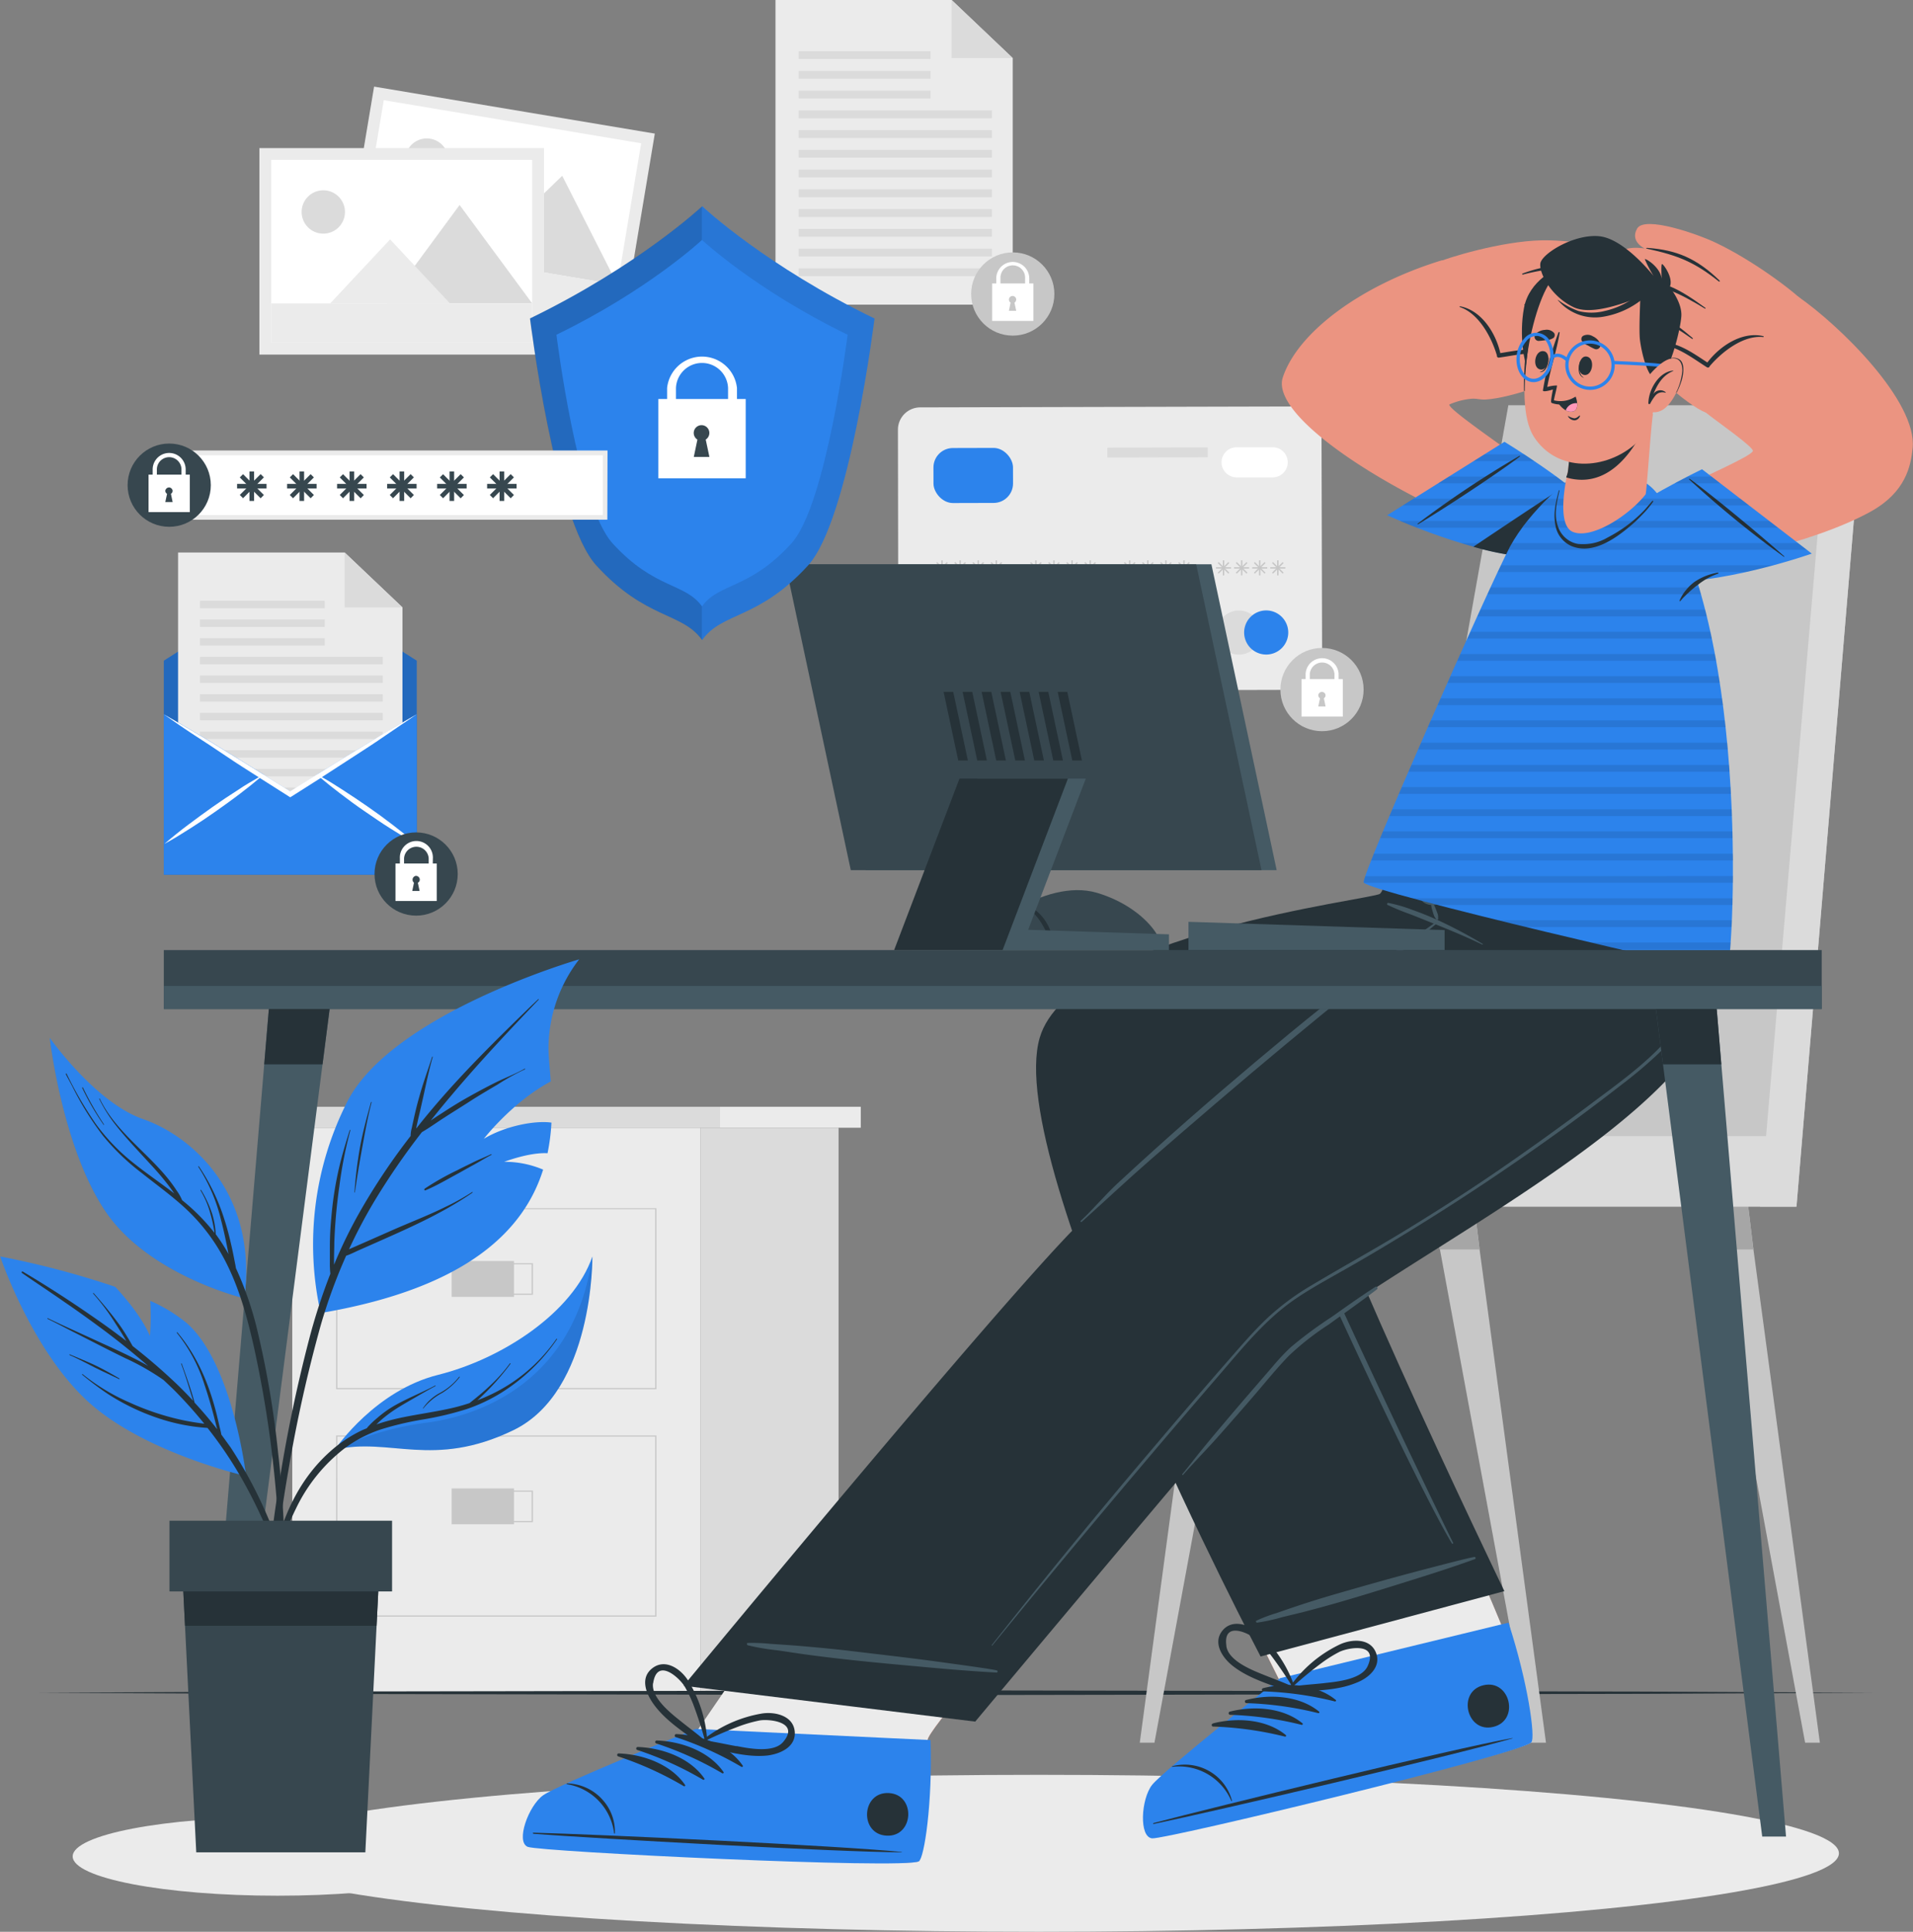<svg id="Layer_1" data-name="Layer 1" xmlns="http://www.w3.org/2000/svg" viewBox="0 0 490.11 494.76"><rect x="0" y="0" width="490.11" height="494.76" fill="#808080" stroke="none"/><defs><style>.cls-1{fill:#ebebeb;}.cls-2{fill:#dbdbdb;}.cls-3{fill:#c7c7c7;}.cls-4{fill:#fff;}.cls-5{fill:#2c83ec;}.cls-16,.cls-6{fill:#263238;}.cls-7{fill:#a6a6a6;}.cls-8{fill:#eb9481;}.cls-15,.cls-16,.cls-9{opacity:0.1;}.cls-10{fill:#455a64;}.cls-11{fill:none;}.cls-12{fill:#ff98b9;}.cls-13{fill:#37474f;}.cls-14{opacity:0.2;}.cls-14,.cls-15,.cls-16{isolation:isolate;}</style></defs><g id="freepik--background-complete--inject-20"><polygon class="cls-1" points="259.46 78.03 198.68 78.03 198.68 0 243.81 0 259.46 14.87 259.46 78.03"/><polygon class="cls-2" points="243.81 0 259.46 14.87 243.81 14.87 243.81 0"/><rect class="cls-2" x="204.61" y="13.1" width="33.8" height="2"/><rect class="cls-2" x="204.61" y="18.16" width="33.8" height="2"/><rect class="cls-2" x="204.61" y="23.22" width="33.8" height="2"/><rect class="cls-2" x="204.61" y="28.28" width="49.52" height="2"/><rect class="cls-2" x="204.61" y="33.34" width="49.52" height="2"/><rect class="cls-2" x="204.61" y="38.38" width="49.52" height="2"/><rect class="cls-2" x="204.61" y="43.44" width="49.52" height="2"/><rect class="cls-2" x="204.61" y="48.5" width="49.52" height="2"/><rect class="cls-2" x="204.61" y="53.56" width="49.52" height="2"/><rect class="cls-2" x="204.61" y="58.62" width="49.52" height="2"/><rect class="cls-2" x="204.61" y="63.68" width="49.52" height="2"/><rect class="cls-2" x="204.61" y="68.73" width="49.52" height="2"/><circle class="cls-3" cx="259.47" cy="75.3" r="10.66"/><rect class="cls-4" x="254.18" y="72.6" width="10.57" height="9.6"/><path class="cls-4" d="M268.64,78.18h-1.06V73.94a3.16,3.16,0,1,0-6.31-.39,2.54,2.54,0,0,0,0,.39v4.27h-1.08V73.94a4.23,4.23,0,1,1,8.46,0Z" transform="translate(-4.95 -2.62)"/><path class="cls-3" d="M264.86,80.13l.44,2.1h-1.87l.43-2.1a.93.93,0,1,1,1.44-.79A.94.94,0,0,1,264.86,80.13Z" transform="translate(-4.95 -2.62)"/><path class="cls-1" d="M343.52,112.41l.16,60.72a6.15,6.15,0,0,1-6.13,6.17h0l-96.29.25a6.15,6.15,0,0,1-6.16-6.14h0L235,112.7a5.71,5.71,0,0,1,5.68-5.74h0l97.14-.24a5.7,5.7,0,0,1,5.73,5.68Z" transform="translate(-4.95 -2.62)"/><path class="cls-2" d="M328,164.62a5.65,5.65,0,1,1-5.66-5.64,5.64,5.64,0,0,1,5.66,5.64Z" transform="translate(-4.95 -2.62)"/><path class="cls-5" d="M335,164.6a5.65,5.65,0,1,1-5.68-5.64A5.66,5.66,0,0,1,335,164.6Z" transform="translate(-4.95 -2.62)"/><rect class="cls-5" x="244.1" y="117.35" width="20.38" height="14.09" rx="4.98" transform="translate(-5.27 -1.95) rotate(-0.15)"/><path class="cls-4" d="M331,124.88h-9.22a3.87,3.87,0,0,1-3.87-3.85v0h0a3.85,3.85,0,0,1,3.84-3.86H331a3.85,3.85,0,0,1,3.87,3.83v0h0a3.86,3.86,0,0,1-3.85,3.88Z" transform="translate(-4.95 -2.62)"/><rect class="cls-2" x="244.19" y="159.68" width="51.56" height="2.54" transform="translate(-5.37 -1.91) rotate(-0.15)"/><rect class="cls-2" x="244.22" y="165.34" width="36.5" height="2.54" transform="translate(-5.38 -1.93) rotate(-0.15)"/><rect class="cls-2" x="288.65" y="117.23" width="25.72" height="2.54" transform="translate(-5.26 -1.83) rotate(-0.15)"/><rect class="cls-3" x="241.17" y="143.51" width="0.36" height="3.85"/><rect class="cls-3" x="239.42" y="145.26" width="3.85" height="0.36"/><rect class="cls-3" x="244.36" y="147.88" width="3.86" height="0.36" transform="translate(-37.5 214.9) rotate(-45)"/><rect class="cls-3" x="246.13" y="146.13" width="0.36" height="3.86" transform="translate(-37.5 214.91) rotate(-45)"/><rect class="cls-3" x="245.8" y="143.51" width="0.36" height="3.85"/><rect class="cls-3" x="244.06" y="145.26" width="3.85" height="0.36"/><rect class="cls-3" x="249.01" y="147.88" width="3.85" height="0.36" transform="translate(-36.14 218.18) rotate(-45)"/><rect class="cls-3" x="250.75" y="146.12" width="0.36" height="3.85" transform="translate(-36.15 218.12) rotate(-44.99)"/><rect class="cls-3" x="250.45" y="143.51" width="0.36" height="3.85"/><rect class="cls-3" x="248.69" y="145.26" width="3.85" height="0.36"/><polygon class="cls-3" points="249.38 146.92 249.13 146.67 251.86 143.95 252.12 144.2 249.38 146.92"/><polygon class="cls-3" points="251.86 146.92 249.13 144.2 249.38 143.95 252.12 146.67 251.86 146.92"/><rect class="cls-3" x="255.08" y="143.51" width="0.36" height="3.85"/><rect class="cls-3" x="253.34" y="145.26" width="3.85" height="0.36"/><polygon class="cls-3" points="254.03 146.92 253.78 146.67 256.5 143.95 256.75 144.2 254.03 146.92"/><polygon class="cls-3" points="256.5 146.92 253.78 144.2 254.03 143.95 256.75 146.67 256.5 146.92"/><rect class="cls-3" x="265.21" y="143.51" width="0.36" height="3.85"/><rect class="cls-3" x="263.46" y="145.26" width="3.85" height="0.36"/><polygon class="cls-3" points="264.15 146.92 263.89 146.67 266.62 143.95 266.88 144.2 264.15 146.92"/><polygon class="cls-3" points="266.62 146.92 263.89 144.2 264.15 143.95 266.88 146.67 266.62 146.92"/><rect class="cls-3" x="269.84" y="143.51" width="0.36" height="3.85"/><rect class="cls-3" x="268.1" y="145.26" width="3.85" height="0.36"/><polygon class="cls-3" points="268.79 146.92 268.54 146.67 271.26 143.95 271.51 144.2 268.79 146.92"/><polygon class="cls-3" points="271.26 146.92 268.54 144.2 268.79 143.95 271.51 146.67 271.26 146.92"/><rect class="cls-3" x="274.48" y="143.51" width="0.36" height="3.85"/><rect class="cls-3" x="272.73" y="145.26" width="3.85" height="0.36"/><polygon class="cls-3" points="273.43 146.92 273.17 146.67 275.89 143.95 276.15 144.2 273.43 146.92"/><polygon class="cls-3" points="275.89 146.92 273.17 144.2 273.43 143.95 276.15 146.67 275.89 146.92"/><rect class="cls-3" x="279.13" y="143.51" width="0.36" height="3.85"/><rect class="cls-3" x="277.38" y="145.26" width="3.85" height="0.36"/><polygon class="cls-3" points="278.06 146.92 277.81 146.67 280.54 143.95 280.79 144.2 278.06 146.92"/><polygon class="cls-3" points="280.54 146.92 277.81 144.2 278.06 143.95 280.79 146.67 280.54 146.92"/><rect class="cls-3" x="289.25" y="143.51" width="0.36" height="3.85"/><rect class="cls-3" x="287.5" y="145.26" width="3.85" height="0.36"/><polygon class="cls-3" points="288.19 146.92 287.94 146.67 290.67 143.95 290.92 144.2 288.19 146.92"/><polygon class="cls-3" points="290.67 146.92 287.94 144.2 288.19 143.95 290.92 146.67 290.67 146.92"/><rect class="cls-3" x="293.89" y="143.51" width="0.36" height="3.85"/><rect class="cls-3" x="292.14" y="145.26" width="3.85" height="0.36"/><polygon class="cls-3" points="292.82 146.92 292.57 146.67 295.3 143.95 295.56 144.2 292.82 146.92"/><polygon class="cls-3" points="295.3 146.92 292.57 144.2 292.82 143.95 295.56 146.67 295.3 146.92"/><rect class="cls-3" x="298.52" y="143.51" width="0.36" height="3.85"/><rect class="cls-3" x="296.78" y="145.26" width="3.85" height="0.36"/><polygon class="cls-3" points="297.47 146.92 297.22 146.67 299.94 143.95 300.19 144.2 297.47 146.92"/><polygon class="cls-3" points="299.94 146.92 297.22 144.2 297.47 143.95 300.19 146.67 299.94 146.92"/><rect class="cls-3" x="303.17" y="143.51" width="0.36" height="3.85"/><rect class="cls-3" x="301.41" y="145.26" width="3.85" height="0.36"/><polygon class="cls-3" points="302.1 146.92 301.85 146.67 304.57 143.95 304.84 144.2 302.1 146.92"/><polygon class="cls-3" points="304.57 146.92 301.85 144.2 302.1 143.95 304.84 146.67 304.57 146.92"/><rect class="cls-3" x="313.28" y="143.51" width="0.36" height="3.85"/><rect class="cls-3" x="311.54" y="145.26" width="3.85" height="0.36"/><polygon class="cls-3" points="312.23 146.92 311.98 146.67 314.7 143.95 314.95 144.2 312.23 146.92"/><polygon class="cls-3" points="314.7 146.92 311.98 144.2 312.23 143.95 314.95 146.67 314.7 146.92"/><rect class="cls-3" x="317.93" y="143.51" width="0.36" height="3.85"/><rect class="cls-3" x="316.17" y="145.26" width="3.85" height="0.36"/><polygon class="cls-3" points="316.87 146.92 316.61 146.67 319.35 143.95 319.6 144.2 316.87 146.92"/><polygon class="cls-3" points="319.35 146.92 316.61 144.2 316.87 143.95 319.6 146.67 319.35 146.92"/><rect class="cls-3" x="322.57" y="143.51" width="0.36" height="3.85"/><rect class="cls-3" x="320.82" y="145.26" width="3.85" height="0.36"/><polygon class="cls-3" points="321.5 146.92 321.25 146.67 323.98 143.95 324.23 144.2 321.5 146.92"/><polygon class="cls-3" points="323.98 146.92 321.25 144.2 321.5 143.95 324.23 146.67 323.98 146.92"/><rect class="cls-3" x="327.2" y="143.51" width="0.36" height="3.85"/><rect class="cls-3" x="325.45" y="145.26" width="3.85" height="0.36"/><polygon class="cls-3" points="326.15 146.92 325.89 146.67 328.61 143.95 328.87 144.2 326.15 146.92"/><polygon class="cls-3" points="328.61 146.92 325.89 144.2 326.15 143.95 328.87 146.67 328.61 146.92"/><circle class="cls-3" cx="338.7" cy="176.61" r="10.66"/><rect class="cls-4" x="333.45" y="173.93" width="10.57" height="9.6"/><path class="cls-4" d="M347.9,179.51h-1.06v-4.29a3.17,3.17,0,0,0-6.32,0v4.29h-1.07v-4.29a4.23,4.23,0,0,1,8.45,0Z" transform="translate(-4.95 -2.62)"/><path class="cls-3" d="M344.13,181.47l.43,2.09h-1.87l.44-2.09a1,1,0,0,1-.44-.8.94.94,0,0,1,1.87,0A1,1,0,0,1,344.13,181.47Z" transform="translate(-4.95 -2.62)"/><rect class="cls-1" x="105.93" y="20.44" width="52.89" height="72.92" transform="translate(49.47 175.45) rotate(-80.5)"/><rect class="cls-4" x="108.96" y="23.46" width="46.83" height="66.86" transform="translate(49.47 175.44) rotate(-80.5)"/><path class="cls-2" d="M108.84,42.7a5.53,5.53,0,1,0,6.37-4.55A5.53,5.53,0,0,0,108.84,42.7Z" transform="translate(-4.95 -2.62)"/><polygon class="cls-2" points="121.55 66.8 158.22 72.95 144.04 45.02 121.55 66.8"/><polygon class="cls-1" points="107.18 64.41 137.44 69.48 125.02 50.76 107.18 64.41"/><rect class="cls-1" x="124.32" y="41.57" width="10.09" height="66.86" transform="translate(29.09 187.59) rotate(-80.5)"/><rect class="cls-1" x="66.46" y="37.93" width="72.92" height="52.89"/><rect class="cls-4" x="69.48" y="40.95" width="66.86" height="46.83"/><path class="cls-2" d="M82.23,56.89a5.55,5.55,0,1,0,5.56-5.53h0A5.55,5.55,0,0,0,82.23,56.89Z" transform="translate(-4.95 -2.62)"/><polygon class="cls-2" points="99.17 77.71 136.35 77.71 117.75 52.5 99.17 77.71"/><polygon class="cls-1" points="84.58 77.72 115.29 77.72 99.94 61.31 84.58 77.72"/><rect class="cls-1" x="69.48" y="77.7" width="66.86" height="10.09"/><rect class="cls-1" x="74.88" y="288.83" width="104.53" height="144.66"/><rect class="cls-2" x="69.82" y="283.46" width="114.66" height="5.37"/><rect class="cls-1" x="184.47" y="283.46" width="36.06" height="5.37"/><rect class="cls-2" x="179.42" y="288.83" width="35.42" height="144.66"/><path class="cls-3" d="M173.12,358.42H91.07V312.05h82.05Zm-81.74-.3h81.43v-45.8H91.37Z" transform="translate(-4.95 -2.62)"/><rect class="cls-3" x="115.71" y="322.97" width="15.97" height="9.18"/><path class="cls-3" d="M141.49,334.23H125.22v-8.09h16.27Zm-16-.3h15.67v-7.5H125.52Z" transform="translate(-4.95 -2.62)"/><path class="cls-3" d="M173.12,416.66H91.07V370.27h82.05Zm-81.74-.3h81.43v-45.8H91.37Z" transform="translate(-4.95 -2.62)"/><rect class="cls-3" x="115.71" y="381.21" width="15.97" height="9.18"/><path class="cls-3" d="M141.49,392.47H125.22v-8.09h16.27Zm-16-.3h15.67v-7.5H125.52Z" transform="translate(-4.95 -2.62)"/></g><g id="freepik--Floor--inject-20"><polygon class="cls-6" points="9.76 433.54 68.54 433.24 127.31 433.15 244.87 432.94 362.42 433.13 421.19 433.24 479.98 433.54 421.19 433.82 362.42 433.93 244.87 434.13 127.31 433.93 68.54 433.82 9.76 433.54"/></g><g id="freepik--Shadows--inject-20"><ellipse class="cls-1" cx="71.08" cy="475.45" rx="52.46" ry="10.07"/><ellipse class="cls-1" cx="266.16" cy="474.66" rx="204.97" ry="20.1"/></g><g id="freepik--Character--inject-20"><polygon class="cls-3" points="322.62 299.3 319.17 320.01 295.77 446.33 292.01 446.33 309.02 320.01 311.53 299.3 322.62 299.3"/><polygon class="cls-7" points="311.53 299.3 322.62 299.3 319.17 320.01 309.02 320.01 311.53 299.3"/><polygon class="cls-3" points="396.08 446.33 392.31 446.33 368.91 320.01 365.47 299.3 376.56 299.3 379.07 320.01 396.08 446.33"/><polygon class="cls-7" points="376.56 299.3 379.07 320.01 368.91 320.01 365.47 299.3 376.56 299.3"/><polygon class="cls-3" points="466.25 446.33 462.47 446.33 439.08 320.01 435.62 299.3 446.71 299.3 449.23 320.01 466.25 446.33"/><polygon class="cls-7" points="449.23 320.01 439.08 320.01 435.62 299.3 446.71 299.3 449.23 320.01"/><polygon class="cls-3" points="460.26 309.03 288.86 309.03 288.86 290.98 353.02 290.98 386.44 103.78 477.42 103.78 460.26 309.03"/><polygon class="cls-2" points="459.53 290.98 288.86 290.98 288.86 309.03 460.17 309.03 459.53 290.98"/><polygon class="cls-2" points="460.26 309.03 450.92 309.03 468.52 103.78 477.42 103.78 460.26 309.03"/><path class="cls-8" d="M467.33,80.19c-2.64-2.9-13.46-11-22.8-15.4-4.53-2.17-18.2-7-20.14-3.64s1.95,5.12,1.95,5.12-6.09-1.18-7.71,2.37,4.48,6.1,4.48,6.1-6.33-.74-7.7,2.9,5.2,5.19,5.2,5.19-5.76-.94-5.62,2.54c.17,4.19,11,4.74,15.86,7.4,1.12.59,21.66,13.76,21.66,13.76Z" transform="translate(-4.95 -2.62)"/><path class="cls-6" d="M420.69,82.87c7.95.43,11.36,2,17.77,6.54.13.08.28-.08.17-.19-5.86-5-9.85-7.6-17.92-6.74C420.3,82.53,420.31,82.84,420.69,82.87Z" transform="translate(-4.95 -2.62)"/><path class="cls-6" d="M422.77,74.56c8.23,1.19,11.93,2.84,19,7.11.11,0,.21-.1.12-.18-6.57-4.73-10.59-7.23-19-7.32C422.55,74.15,422.43,74.5,422.77,74.56Z" transform="translate(-4.95 -2.62)"/><path class="cls-6" d="M427,66.34c7.87,1.71,12,3.36,18.32,8.37.16.11.35-.09.2-.22-5.92-5.74-11.08-7.84-18.44-8.38C426.59,66.07,426.52,66.24,427,66.34Z" transform="translate(-4.95 -2.62)"/><path class="cls-8" d="M456,111s-9.91-1.27-14.14-2.78-17.85-12.94-15.56-16c3-4,12.16,1,16.34,4.11,0,0,6.88-9.24,14.22-7S456,111,456,111Z" transform="translate(-4.95 -2.62)"/><path class="cls-6" d="M427.42,91.33c5.34-1.69,10.57,2.69,14.84,5.35a.45.45,0,0,0,.64-.12.3.3,0,0,0,.07-.15c3.14-3.69,8.64-8,13.72-7.46a.12.12,0,0,0,.12-.12.12.12,0,0,0-.12-.12c-5.38-1.27-11.12,2.5-14.31,6.75-4.33-2.81-9.77-6.95-15-4.18C427.37,91.29,427.39,91.34,427.42,91.33Z" transform="translate(-4.95 -2.62)"/><path class="cls-8" d="M372.23,70.17c3.55-1.58,17.35-5.77,27.69-6,5-.13,19.47,1,19.87,4.87s-3.86,3.88-3.86,3.88,6,1.4,6.07,5.3-6.57,3.75-6.57,3.75,6.09,1.89,5.86,5.78-6.87,2.63-6.87,2.63,5.65,1.47,4.11,4.6c-1.86,3.77-12-.12-17.51.31-1.25.09-25.36,3.77-25.36,3.77Z" transform="translate(-4.95 -2.62)"/><path class="cls-6" d="M414.33,90.39c-7.44-2.83-11.2-2.78-18.87-1.18-.16,0-.24-.18-.09-.23,7.4-2.2,12.09-2.94,19.11,1.13C414.83,90.24,414.68,90.52,414.33,90.39Z" transform="translate(-4.95 -2.62)"/><path class="cls-6" d="M415.76,81.94c-8-2.27-12.05-2.26-20.21-1.18a.1.1,0,1,1,0-.2c7.93-1.68,12.62-2.37,20.31,1C416.16,81.67,416.13,82.05,415.76,81.94Z" transform="translate(-4.95 -2.62)"/><path class="cls-6" d="M415.26,72.75c-7.89-1.64-12.34-1.82-20.14.19a.14.14,0,0,1-.18-.09.14.14,0,0,1,.09-.18c7.76-2.83,13.32-2.65,20.27-.17C415.76,72.65,415.76,72.82,415.26,72.75Z" transform="translate(-4.95 -2.62)"/><path class="cls-8" d="M370.65,101.74s9.56,2.87,14,3.2,21.62-4.55,20.78-8.29c-1.11-4.86-11.56-4-16.59-2.88,0,0-2.52-11.24-10.15-12.24S370.65,101.74,370.65,101.74Z" transform="translate(-4.95 -2.62)"/><path class="cls-6" d="M404.73,95.39C400.54,91.67,394,93.54,389,94.21a.46.46,0,0,1-.54-.37.48.48,0,0,1,0-.17C387.09,89,383.81,82.89,379,81.28c-.14,0-.1-.26,0-.22,5.44,1,9.16,6.78,10.33,12,5.1-.8,11.76-2.37,15.4,2.28C404.79,95.38,404.77,95.41,404.73,95.39Z" transform="translate(-4.95 -2.62)"/><path class="cls-8" d="M399.47,142.9c-27.1-7.33-69.79-31.84-65.86-43.64,3.8-11.46,19.8-23.45,40.27-29.83,3-.93,2.37,5.34,3.76,16.26.67,5.16,9.74,19.08,5.37,19a18.07,18.07,0,0,0-6.64,1.48c-1.6.61,17.63,13.46,28.37,21.51C419.22,138.54,411.05,146,399.47,142.9Z" transform="translate(-4.95 -2.62)"/><path class="cls-5" d="M360.34,134.58l30.05-18.81s18,11,22.5,17,.95,12.66-13,12.67C383.79,145.49,360.34,134.58,360.34,134.58Z" transform="translate(-4.95 -2.62)"/><g class="cls-9"><path d="M398.07,120.72H382.5l2.77-1.73h10.21Z" transform="translate(-4.95 -2.62)"/><path d="M406,126.4H373.4l2.76-1.72h27.55Z" transform="translate(-4.95 -2.62)"/><path d="M412.29,132.08h-48l2.76-1.73h43.54A21.49,21.49,0,0,1,412.29,132.08Z" transform="translate(-4.95 -2.62)"/><path d="M414.7,137.77H367.93c-1.65-.64-3.1-1.19-4.27-1.73h50.82A5.91,5.91,0,0,1,414.7,137.77Z" transform="translate(-4.95 -2.62)"/><path d="M413,141.72a8.94,8.94,0,0,1-2.37,1.72H385.46c-2.11-.52-4.2-1.1-6.22-1.72Z" transform="translate(-4.95 -2.62)"/></g><path class="cls-6" d="M368.28,136.89c12.1-7.39,24.07-15.73,26.06-17.36.09-.07,0-.2-.12-.15a262,262,0,0,0-26.06,17.35.1.1,0,0,0,.12.16Z" transform="translate(-4.95 -2.62)"/><path class="cls-6" d="M399.84,145.48a68.48,68.48,0,0,1-17.41-2.83c7.85-5.28,17.18-11.49,24-15.89a36.5,36.5,0,0,1,6.43,6C417.34,138.88,413.83,145.47,399.84,145.48Z" transform="translate(-4.95 -2.62)"/><path class="cls-8" d="M300.44,473c3.34.32,94.09-21.32,96.95-24.23.35-.34-1.44-8.58-4.05-19.84v-.22c-1.65-7.11-28.08-64.8-28.08-64.8l-58.83,16.39,26.73,53.52s-11.08,8-20.56,15.63h0c-5.86,4.67-10.92,8.85-12,10.21C297.76,463.2,297.12,472.73,300.44,473Z" transform="translate(-4.95 -2.62)"/><path class="cls-1" d="M300.45,473c3.31.32,94.07-21.32,96.95-24.22.34-.34-1.45-8.58-4.06-19.84v-.21c-.6-2.65-4.67-12.35-9.48-23.46-9.68,2.6-44.39,12-57,15.88l6.34,12.69s-11.12,8-20.6,15.62h0c-5.86,4.66-10.92,8.85-12,10.2C297.76,463.2,297.11,472.74,300.45,473Z" transform="translate(-4.95 -2.62)"/><path class="cls-5" d="M300.14,473.45c3.43.3,94.25-21.56,97.14-24.58,1.11-1.19-.89-15.47-5.86-30.66l-58.54,14.22S303,456.12,300.13,459.74,296.72,473.17,300.14,473.45Z" transform="translate(-4.95 -2.62)"/><path class="cls-6" d="M300.57,469.51c15.14-4,76.56-19,91.82-21.74.13,0,.15.06,0,.09-14.9,4.33-76.45,18.7-91.79,21.89C300.3,469.82,300.25,469.61,300.57,469.51Z" transform="translate(-4.95 -2.62)"/><path class="cls-6" d="M305.22,455a12.6,12.6,0,0,1,10,1.51,12.28,12.28,0,0,1,5.36,7.31c0,.1-.15.15-.18,0a14.56,14.56,0,0,0-15.14-8.68.09.09,0,0,1-.06-.12S305.22,455,305.22,455Z" transform="translate(-4.95 -2.62)"/><path class="cls-6" d="M328.52,435c6.08-1.55,13.66-1.1,18.65,3,.19.16,0,.42-.24.38a86.61,86.61,0,0,0-18.34-2.57.41.41,0,0,1-.34-.46A.42.42,0,0,1,328.52,435Z" transform="translate(-4.95 -2.62)"/><path class="cls-6" d="M324.26,438c6.08-1.56,13.66-1.1,18.65,3,.18.15,0,.43-.24.38a87.25,87.25,0,0,0-18.33-2.56.41.41,0,0,1-.44-.35A.4.4,0,0,1,324.26,438Z" transform="translate(-4.95 -2.62)"/><path class="cls-6" d="M320,441c6.08-1.55,13.66-1.1,18.65,3,.19.16,0,.43-.24.38a86.52,86.52,0,0,0-18.32-2.57.41.41,0,0,1-.36-.45A.42.42,0,0,1,320,441Z" transform="translate(-4.95 -2.62)"/><path class="cls-6" d="M315.74,444c6.07-1.55,13.65-1.1,18.64,3,.19.17,0,.44-.24.39a87.83,87.83,0,0,0-18.33-2.57.39.39,0,0,1-.07-.78Z" transform="translate(-4.95 -2.62)"/><path class="cls-6" d="M385,434.24c6.85-1.63,9.38,9,2.54,10.66S378.18,435.86,385,434.24Z" transform="translate(-4.95 -2.62)"/><path class="cls-6" d="M320.66,429.19c4.31,3.45,10,4.92,15,6.87a.77.77,0,0,0,.95-.52,1,1,0,0,0,0-.24.15.15,0,0,0,.16-.15.14.14,0,0,0,0-.06,32.76,32.76,0,0,0-9.28-14.22c-2.54-2.2-7-3.76-9.48-.46C315.69,423.49,318.15,427.18,320.66,429.19Zm-1.5-5c-1-6.77,6.22-3.11,8-1.42a35.16,35.16,0,0,1,3.23,3.56c2,2.63,3.87,5.37,5.6,8.19-2.43-1.11-4.93-2-7.39-3-3-1.2-8.91-3.55-9.46-7.3Z" transform="translate(-4.95 -2.62)"/><path class="cls-6" d="M357.51,426c-1.43-3.86-6.18-3.63-9.24-2.24a32.76,32.76,0,0,0-12.93,11,.15.15,0,0,0,0,.23l0,0a.77.77,0,0,0,.49,1,.62.62,0,0,0,.23,0c5.4-.45,11.24-.26,16.35-2.37C355.47,432.47,358.87,429.64,357.51,426Zm-13.31,7.7c-2.66.29-5.31.44-7.95.82a98.53,98.53,0,0,1,7.7-6.28,32.42,32.42,0,0,1,4.1-2.52c2.2-1.12,10.15-2.58,7.28,3.64C353.76,432.77,347.36,433.35,344.2,433.69Z" transform="translate(-4.95 -2.62)"/><path class="cls-6" d="M327.91,426.87l62.46-16.73S335.48,296.31,339.91,290c2.21-3.13,60.76-5.77,78.92-22.13,23.59-21.24,6.42-52.12,6.42-52.12H359.79s1.18,13.66-1.31,15.79c-1.63,1.42-79.37,10.29-87.15,36.85C261.79,301,327.91,426.87,327.91,426.87Z" transform="translate(-4.95 -2.62)"/><path class="cls-10" d="M326.82,417.71a37.17,37.17,0,0,1,5.12-1.94c1.81-.63,3.63-1.26,5.44-1.86,3.56-1.19,7.21-2.3,10.83-3.34,7.31-2.11,14.62-4.17,22-6.09,3.84-1,12.05-3.16,12.57-3.09.24,0,.3.45.08.53-7.11,2.58-14.33,4.8-21.55,7.05s-14.43,4.44-21.74,6.33c-2,.52-4.06,1-6.08,1.49a47.87,47.87,0,0,1-6.47,1.42C326.82,418.22,326.58,417.82,326.82,417.71Z" transform="translate(-4.95 -2.62)"/><path class="cls-10" d="M328.56,285c1.29-1.19,3.26-1.35,4.89-1.68l28.18-5.57c8.79-1.74,17.64-3.33,26.39-5.3,7.24-1.62,14.58-3.73,20.76-7.88a30.35,30.35,0,0,0,12.36-17.22c2-7,1.93-14.47,1-21.63-.22-1.76-.6-3.5-1-5.23a.11.11,0,1,1,.21,0c2.8,13.34,3.47,28.91-6.25,39.89-4.74,5.35-11.39,8.62-18.19,10.8-7.69,2.48-15.74,3.78-23.69,5.35L345.08,282c-4.52.89-9.12,1.63-13.59,2.71a4.56,4.56,0,0,0-2.43,1.18,3.53,3.53,0,0,0-.3,3.29c.52,2.21,1.19,4.4,1.88,6.56,5.69,17.46,45.52,100.13,46.6,102,.12.2-.2.37-.32.17-9.13-15.19-38.81-79-45-95.51a104.34,104.34,0,0,1-4.06-12.94C327.46,288,327.22,286.18,328.56,285Z" transform="translate(-4.95 -2.62)"/><path class="cls-8" d="M140.58,475.3c3.1,1.24,96.27,6,99.85,4,.43-.21,1-8.64,1.67-20.14l.48-10.88c.16-3.67,48.13-57.13,48.13-57.13l-66.87-4-40.9,59.81s-12.88,4.56-24.12,9.18h0c-7,2.87-13,5.42-14.44,6.42C140.83,465.12,137.46,474.09,140.58,475.3Z" transform="translate(-4.95 -2.62)"/><path class="cls-1" d="M254.8,432.19c-7,8.29-12.16,14.84-12.21,16.05l-.49,10.88c-.64,11.52-1.24,19.95-1.67,20.13-3.55,2-96.75-2.73-99.86-4s.19-10.19,3.86-12.81c1.41-1,7.44-3.55,14.37-6.43h0c11.23-4.61,24.11-9.17,24.11-9.17l11.84-17.27Z" transform="translate(-4.95 -2.62)"/><path class="cls-5" d="M140.16,475.63c3.21,1.26,96.52,5.78,100.19,3.71,1.4-.78,3.55-15.09,3-31.06l-60.15-2.86s-35.34,14.31-39.1,17S137,474.35,140.16,475.63Z" transform="translate(-4.95 -2.62)"/><path class="cls-6" d="M141.69,472c15.66.37,78.78,3.37,94.23,4.93.13,0,.13.09,0,.09-15.53,0-78.63-3.55-94.24-4.73C141.35,472.19,141.36,472,141.69,472Z" transform="translate(-4.95 -2.62)"/><path class="cls-6" d="M150.22,459.38a12.52,12.52,0,0,1,9.18,4.27,12.14,12.14,0,0,1,3.08,8.52c0,.1-.18.08-.19,0a14.54,14.54,0,0,0-12.07-12.59.11.11,0,0,1-.1-.1.1.1,0,0,1,.1-.1Z" transform="translate(-4.95 -2.62)"/><path class="cls-6" d="M178.2,446.75c6.26.21,13.41,2.78,17.05,8.09.14.2-.15.4-.33.3a86.45,86.45,0,0,0-16.87-7.62.39.39,0,0,1-.2-.53A.38.38,0,0,1,178.2,446.75Z" transform="translate(-4.95 -2.62)"/><path class="cls-6" d="M173.27,448.39c6.27.23,13.41,2.79,17.06,8.1.13.2-.15.4-.34.29a86.69,86.69,0,0,0-16.86-7.62.38.38,0,0,1-.31-.45A.4.4,0,0,1,173.27,448.39Z" transform="translate(-4.95 -2.62)"/><path class="cls-6" d="M168.35,450.05c6.26.22,13.42,2.78,17.06,8.08.14.22-.16.41-.34.31a86.22,86.22,0,0,0-16.87-7.63.39.39,0,0,1-.23-.5A.4.4,0,0,1,168.35,450.05Z" transform="translate(-4.95 -2.62)"/><path class="cls-6" d="M163.42,451.7c6.26.21,13.42,2.77,17.06,8.09.14.2-.16.4-.33.3a86.66,86.66,0,0,0-16.82-7.63.39.39,0,0,1-.24-.5A.41.41,0,0,1,163.42,451.7Z" transform="translate(-4.95 -2.62)"/><path class="cls-6" d="M232.66,461.85c7,.36,6.47,11.28-.57,10.91S225.62,461.48,232.66,461.85Z" transform="translate(-4.95 -2.62)"/><path class="cls-6" d="M172.29,438.92c3.18,4.52,8.19,7.51,12.5,10.81a.77.77,0,0,0,1.07-.19.85.85,0,0,0,.11-.26.16.16,0,0,0,.2-.12s0,0,0,0a32.88,32.88,0,0,0-5-16.23c-1.81-2.82-5.68-5.59-9-3.12S170.44,436.28,172.29,438.92Zm0-5.2c1-6.78,6.85-1.26,8.1.89a33,33,0,0,1,2.09,4.32c1.18,3.1,2.21,6.27,3.08,9.48-2-1.76-4.17-3.32-6.24-5-2.52-2-7.59-6-7.06-9.7Z" transform="translate(-4.95 -2.62)"/><path class="cls-6" d="M208.57,446.2c-.3-4.11-4.92-5.22-8.3-4.74a33.07,33.07,0,0,0-15.52,7,.16.16,0,0,0,0,.23l0,0a.75.75,0,0,0,.16,1.06.91.91,0,0,0,.26.13c5.32,1.1,10.86,2.92,16.35,2.36C204.8,451.84,208.84,450.09,208.57,446.2Zm-14.94,3.65c-2.63-.47-5.23-1.08-7.87-1.44a98.19,98.19,0,0,1,9.16-3.88,35.22,35.22,0,0,1,4.63-1.27c2.44-.45,10.48.38,6,5.55-2.47,2.84-8.78,1.61-11.9,1Z" transform="translate(-4.95 -2.62)"/><path class="cls-6" d="M180.09,434.37l74.71,9.18s73.89-88.4,79.86-94.29c18.5-18.24,84.85-49.75,104.64-79,17.77-26.32-.22-54.43-.22-54.43h-73a150.58,150.58,0,0,0,7.44,22.76S313,284.2,280.68,316.77C259.86,337.77,180.09,434.37,180.09,434.37Z" transform="translate(-4.95 -2.62)"/><path class="cls-10" d="M360.59,233.86a36,36,0,0,1,6.25,1.81c2.1.73,4.19,1.58,6.24,2.5a121.09,121.09,0,0,1,11.71,6.18c.12.07,0,.24-.1.18-4-1.93-8.13-3.65-12.26-5.3l-5.93-2.37a62.9,62.9,0,0,1-6-2.45C360.18,234.34,360.31,233.86,360.59,233.86Z" transform="translate(-4.95 -2.62)"/><path class="cls-10" d="M364.43,215.8c.94,3.3,1.77,6.63,2.81,9.9.48,1.5,1,3,1.57,4.48.52,1.19,1.29,2.61,2.74,2.84,1.66.28,2.1-1.18,1.92-2.51-.25-1.52-.58-3-1-4.52-.39-1.72-2.37-10.06-2.37-10.11a.37.37,0,0,1,.08-.25.12.12,0,0,1,.14,0c.32.17,2.37,6.58,2.8,8.17s.89,3.18,1.32,4.73a7.38,7.38,0,0,1,.44,3.69,2.83,2.83,0,0,1-2.56,2.2c.06.11.13.2.19.32.16.32.28.67.41,1s.26.68.38,1a3.84,3.84,0,0,1,.1.51v.58a.26.26,0,0,1-.15.35.28.28,0,0,1-.36-.15,4.84,4.84,0,0,0-.33-.46,3.87,3.87,0,0,1-.25-.55c-.12-.33-.22-.66-.32-1s-.21-.68-.28-1a6.17,6.17,0,0,1-.09-.62,3.8,3.8,0,0,1-1.94-.67,6.48,6.48,0,0,1-2.07-3c-.55-1.37-1-2.79-1.41-4.2a61.86,61.86,0,0,1-2.43-10.66.33.33,0,1,1,.64-.12Z" transform="translate(-4.95 -2.62)"/><path class="cls-10" d="M408,222.66c.36,1.63.6,3.29,1,4.93s.9,3.17,1.48,4.73a16.57,16.57,0,0,0,2.16,4.23,15.54,15.54,0,0,0,3.33,3.2,27,27,0,0,0,7.94,4.11,34.53,34.53,0,0,0,4.38,1.19c.77.14,1.54.26,2.37.33a5,5,0,0,1,1.87.38.38.38,0,0,1,.13.52.4.4,0,0,1-.13.13,6.74,6.74,0,0,1-3.45.21,25.32,25.32,0,0,1-10.78-3.28,21.86,21.86,0,0,1-5.92-4.59,16.67,16.67,0,0,1-3.33-6.74,34.1,34.1,0,0,1-1.29-9.26.17.17,0,0,1,.21-.1Z" transform="translate(-4.95 -2.62)"/><path class="cls-10" d="M196.51,423.41a46.93,46.93,0,0,1,6,.24c2.12.14,4.23.27,6.34.44,4.15.34,8.29.72,12.43,1.18,8.3,1,16.68,1.93,25,3.08,4.33.6,13.63,1.85,14.13,2.12a.28.28,0,0,1,.08.39.26.26,0,0,1-.22.13c-8.29-.44-16.59-1.24-24.88-2s-16.58-1.6-24.88-2.75c-2.27-.32-4.55-.7-6.83-1a56.45,56.45,0,0,1-7.2-1.25C196.28,423.84,196.23,423.41,196.51,423.41Z" transform="translate(-4.95 -2.62)"/><path class="cls-10" d="M357.35,332.19c-3.88,2.49-7.62,5.17-11.38,7.82a106.23,106.23,0,0,0-10.3,7.63,54.84,54.84,0,0,0-4.56,4.84l-4.46,5.16q-4.45,5.13-8.85,10.35c-1.66,1.95-3.3,3.93-4.94,5.93s-3.29,4.2-5,6.25a.13.13,0,0,0,.19.18c3-3.43,6.26-6.71,9.29-10.14s6.06-6.87,9.06-10.36,5.68-6.83,8.76-10a70,70,0,0,1,10.21-8c4.14-3,8.29-5.92,12.35-9C358.06,332.55,357.74,332,357.35,332.19Z" transform="translate(-4.95 -2.62)"/><path class="cls-10" d="M372.39,239.09c-12.46,8.74-25.35,18.52-37.07,28.22S312,286.91,300.68,297.1q-4.74,4.27-9.47,8.65c-3.15,2.94-6.23,6.62-9.39,9.56-.16.15.1.4.26.25,5.7-5.11,11.59-10.66,17.36-15.69s11.49-9.95,17.26-14.89q17.39-14.88,35.22-29.27c6.59-5.34,14.22-10.74,20.73-16.25C372.9,239.28,372.6,238.92,372.39,239.09Z" transform="translate(-4.95 -2.62)"/><path class="cls-10" d="M436.86,224.39c-.71-2.1-1.47-4.18-2.25-6.27,0-.12-.24,0-.19.06,2.94,8.67,5.92,17.56,6.25,26.8a34.57,34.57,0,0,1-1.89,13,34.16,34.16,0,0,1-6.66,10.84c-5.8,6.55-13.18,11.71-20.14,16.94q-11.37,8.52-23.11,16.58c-7.8,5.36-15.79,10.46-23.87,15.4s-16.25,9.4-24.29,14.22a64.84,64.84,0,0,0-10.87,8.06c-3.37,3.15-6.37,6.64-9.41,10.11q-9.74,11.13-19.28,22.42-19.18,22.5-37.59,45.69l-4.5,5.67c-.08.1,0,.23.13.13q18.94-23.2,38.32-46.08,9.62-11.37,19.34-22.63c6.22-7.18,12.21-14.79,20.14-20.14,3.83-2.6,7.92-4.82,11.93-7.1q6.31-3.56,12.51-7.32,12.36-7.44,24.31-15.41c7.93-5.3,15.75-10.74,23.42-16.41q5.74-4.25,11.4-8.65a114.13,114.13,0,0,0,9.37-7.93,42.29,42.29,0,0,0,7.51-9.48,30.92,30.92,0,0,0,3.73-12C442.07,241.89,439.72,232.85,436.86,224.39Z" transform="translate(-4.95 -2.62)"/><path class="cls-5" d="M354.33,228.64c1.3,2.49,92.4,23.55,93,23.14,1.59-1.19,6.81-84.61-17.23-121.93-4.23-6.57-14.51-7.79-19.8-6.42-2.65.69-13.51,9.94-18.48,19.19S353.52,227.05,354.33,228.64Z" transform="translate(-4.95 -2.62)"/><g class="cls-9"><path d="M426.77,126.4h-21c.83-.68,1.6-1.26,2.27-1.72h15.58A15.36,15.36,0,0,1,426.77,126.4Z" transform="translate(-4.95 -2.62)"/><path d="M431.51,132.08H399.75c.55-.6,1.12-1.19,1.68-1.73h29C430.82,130.92,431.16,131.49,431.51,132.08Z" transform="translate(-4.95 -2.62)"/><path d="M434.51,137.77H395c.43-.6.88-1.19,1.33-1.73h37.36C434,136.6,434.23,137.19,434.51,137.77Z" transform="translate(-4.95 -2.62)"/><path d="M437,143.44H391.44l.42-.82.5-.9h43.91C436.5,142.29,436.74,142.86,437,143.44Z" transform="translate(-4.95 -2.62)"/><path d="M439,149.13H388.68c.3-.62.57-1.19.82-1.73h48.94C438.64,148,438.84,148.57,439,149.13Z" transform="translate(-4.95 -2.62)"/><path d="M440.78,154.81H386.05l.79-1.73h53.43C440.45,153.65,440.62,154.23,440.78,154.81Z" transform="translate(-4.95 -2.62)"/><path d="M442.27,160.49H383.46c.26-.59.52-1.19.78-1.73h57.61Z" transform="translate(-4.95 -2.62)"/><path d="M443.57,166.17h-62.7c.26-.58.54-1.18.79-1.73h61.53C443.32,165,443.45,165.59,443.57,166.17Z" transform="translate(-4.95 -2.62)"/><path d="M444.66,171.86H378.31c.27-.58.51-1.18.77-1.73h65.26C444.45,170.7,444.56,171.28,444.66,171.86Z" transform="translate(-4.95 -2.62)"/><path d="M445.61,177.53H375.79c.26-.58.51-1.18.77-1.73h68.72Z" transform="translate(-4.95 -2.62)"/><path d="M446.47,183.22h-73.2c.25-.57.51-1.18.76-1.73h72.15C446.27,182.07,446.34,182.64,446.47,183.22Z" transform="translate(-4.95 -2.62)"/><path d="M447.1,188.85H370.77c.25-.58.5-1.19.76-1.73h75.36C447,187.75,447,188.31,447.1,188.85Z" transform="translate(-4.95 -2.62)"/><path d="M447.65,194.58H368.28c.24-.57.5-1.18.75-1.73h78.46A16.85,16.85,0,0,1,447.65,194.58Z" transform="translate(-4.95 -2.62)"/><path d="M448.1,200.27H365.8c.24-.57.5-1.19.75-1.73H448C448,199.12,448.07,199.69,448.1,200.27Z" transform="translate(-4.95 -2.62)"/><path d="M448.46,205.94H363.35l.74-1.73h84.27C448.4,204.79,448.42,205.43,448.46,205.94Z" transform="translate(-4.95 -2.62)"/><path d="M448.71,211.63H360.92l.74-1.73h87C448.67,210.48,448.7,211.06,448.71,211.63Z" transform="translate(-4.95 -2.62)"/><path d="M448.84,217.28h-90.3l.73-1.73h89.57Z" transform="translate(-4.95 -2.62)"/><path d="M449,223H356.24c.21-.55.44-1.13.68-1.73h92C449,221.84,449,222.42,449,223Z" transform="translate(-4.95 -2.62)"/><path d="M449,227v1.73H354.35a4.59,4.59,0,0,1,.43-1.7Z" transform="translate(-4.95 -2.62)"/><path d="M448.84,232.68v1.73H373c-2.37-.6-4.51-1.18-6.52-1.73Z" transform="translate(-4.95 -2.62)"/><path d="M448.7,238.31a12.24,12.24,0,0,1-.08,1.73H395.88c-2.37-.58-4.74-1.19-7.1-1.73Z" transform="translate(-4.95 -2.62)"/><path d="M448.39,244c0,.61-.09,1.19-.13,1.73H419.82l-7.4-1.73Z" transform="translate(-4.95 -2.62)"/><path d="M447.84,249.67a11.41,11.41,0,0,1-.31,1.73h-2.37c-1.77-.36-4.53-1-8-1.73Z" transform="translate(-4.95 -2.62)"/></g><path class="cls-8" d="M426,149c16.39-1.32,43.54-7.2,58.31-15.4,8.86-4.95,10.2-11.59,10.66-16.24,1.19-12-18.83-31.51-29.35-38.78-1.39-1-3.4,6.1-9.78,14-5.39,6.72-15.55,14.3-14,15.59,2.25,1.9,12.69,9.09,12.19,10-.86,1.48-10.53,5.59-25,12.62C409.55,140.18,414.48,150,426,149Z" transform="translate(-4.95 -2.62)"/><path class="cls-5" d="M469.13,144.41,441,122.8s-19,9.2-24,14.81-2.16,12.5,11.77,13.86C444.75,153,469.13,144.41,469.13,144.41Z" transform="translate(-4.95 -2.62)"/><path class="cls-6" d="M462.06,145.09c-10.66-9.4-22.1-18.4-24.24-19.85-.09-.06-.19.09-.12.16A261.81,261.81,0,0,0,462,145.24C462,145.3,462.14,145.16,462.06,145.09Z" transform="translate(-4.95 -2.62)"/><path class="cls-6" d="M445,149.28a15.19,15.19,0,0,0-5.92,2.37,11.78,11.78,0,0,0-2.26,2.2,8.68,8.68,0,0,0-.9,1.28,8.53,8.53,0,0,0-.68,1.35c0,.11.12.17.18.1.34-.35.63-.75,1-1.09s.68-.71,1.05-1a21.26,21.26,0,0,1,2.37-2,16.87,16.87,0,0,1,5.27-2.94.13.13,0,0,0,.09-.17A.14.14,0,0,0,445,149.28Z" transform="translate(-4.95 -2.62)"/><g class="cls-9"><path d="M445.71,126.4H434c1.18-.63,2.36-1.18,3.29-1.72h6.16Z" transform="translate(-4.95 -2.62)"/><path d="M453.09,132.08H424.2c.9-.58,1.84-1.19,2.79-1.73h23.85Z" transform="translate(-4.95 -2.62)"/><path d="M460.48,137.77H416.85l.13-.16a16.4,16.4,0,0,1,1.66-1.57h39.58Z" transform="translate(-4.95 -2.62)"/><path d="M467.86,143.44H414.74a5.85,5.85,0,0,1,.07-1.72h50.83Z" transform="translate(-4.95 -2.62)"/><path d="M459.33,147.39c-2.11.56-4.46,1.18-7,1.72H419.51a12.22,12.22,0,0,1-2.6-1.72Z" transform="translate(-4.95 -2.62)"/></g><path class="cls-8" d="M407.9,138.84c4.73,2,14.32-4.1,18.64-9.59.29-.38,1.34-17.25,1.9-20.58.1-.67-21.69,1.59-21.69,1.59a54.08,54.08,0,0,1-.12,13.09C406.54,123.83,403.36,136.94,407.9,138.84Z" transform="translate(-4.95 -2.62)"/><path class="cls-6" d="M406.26,124.69a.29.29,0,0,1-.07.22h.11a11.57,11.57,0,0,0,2,.45c11.37,1.64,17.51-11.65,19.47-16.83-3.56-.11-21,1.7-21,1.7a54.08,54.08,0,0,1-.12,13.09,2.3,2.3,0,0,1-.09.47A4.93,4.93,0,0,1,406.26,124.69Z" transform="translate(-4.95 -2.62)"/><path class="cls-6" d="M403.89,71.41s-7.11,2.87-8.48,10,.19,14.74.8,15.12S403.89,71.41,403.89,71.41Z" transform="translate(-4.95 -2.62)"/><path class="cls-8" d="M431.29,82.15c2.27,7.49-1.73,29.13-7.11,33.95-7.73,7-20.37,7.62-26.29-1.68-5.75-9,0-37.11,5.92-41.47C412.62,66.5,427.93,71.08,431.29,82.15Z" transform="translate(-4.95 -2.62)"/><path class="cls-6" d="M396.38,90.39a35.25,35.25,0,0,0-.83,6c-.14,2.1-.16,4.2-.15,6.29,0,.12.19.11.19,0,0-2.06.14-4.12.32-6.17s.51-4.09.61-6.14C396.53,90.32,396.4,90.32,396.38,90.39Z" transform="translate(-4.95 -2.62)"/><path class="cls-11" d="M424.76,115.89h0" transform="translate(-4.95 -2.62)"/><path class="cls-6" d="M409.74,95.26c0-.06.11.08.1.14-.31,1.46-.42,3.17.82,3.89v.08C409.08,98.81,409.25,96.54,409.74,95.26Z" transform="translate(-4.95 -2.62)"/><path class="cls-6" d="M411.35,93.92c2.37.25,1.71,5-.49,4.74S409.35,93.72,411.35,93.92Z" transform="translate(-4.95 -2.62)"/><path class="cls-6" d="M401.64,94.3c0-.06-.13,0-.13.11-.17,1.48-.59,3.14-2,3.44v.09C401.18,97.93,401.72,95.72,401.64,94.3Z" transform="translate(-4.95 -2.62)"/><path class="cls-6" d="M400.54,92.58c-2.37-.51-3.18,4.2-1,4.67S402.49,93,400.54,92.58Z" transform="translate(-4.95 -2.62)"/><path class="cls-6" d="M413.52,92a15.09,15.09,0,0,1-1.74-.9,3.22,3.22,0,0,1-1.61-1.25,1,1,0,0,1,.33-1.19,2.53,2.53,0,0,1,2.55.1,3.67,3.67,0,0,1,1.87,1.87,1.08,1.08,0,0,1-.65,1.38A1,1,0,0,1,413.52,92Z" transform="translate(-4.95 -2.62)"/><path class="cls-6" d="M399.08,89.94a18,18,0,0,0,1.94-.22,3.28,3.28,0,0,0,2-.61,1,1,0,0,0,.11-1.18,2.5,2.5,0,0,0-2.37-.82,3.7,3.7,0,0,0-2.43,1.09,1.08,1.08,0,0,0,.79,1.74Z" transform="translate(-4.95 -2.62)"/><path class="cls-6" d="M409.63,109.05c-.41.3-.82.72-1.37.7a4.27,4.27,0,0,1-1.53-.59s-.09,0-.07.06a2,2,0,0,0,1.76,1.06,1.6,1.6,0,0,0,1.34-1.18S409.67,109,409.63,109.05Z" transform="translate(-4.95 -2.62)"/><path class="cls-6" d="M408.69,104.44a5.06,5.06,0,0,1-3.65,1.77,6.83,6.83,0,0,1-1.8-.17l-.34-.09a1.6,1.6,0,0,1-.31-.1.34.34,0,0,1-.25-.37h0a.33.33,0,0,1,0-.14h0v-.13c.12-1.18.47-2.84.47-2.84-.44.15-2.67.8-2.56.22a76.41,76.41,0,0,1,4-14.85.15.15,0,0,1,.28.07c-.76,4.74-2.37,9.23-3.17,13.93a8.61,8.61,0,0,1,2.47-.39c.15.07-.74,3.28-.76,3.8h0a7,7,0,0,0,5.39-.87C408.69,104.23,408.8,104.35,408.69,104.44Z" transform="translate(-4.95 -2.62)"/><path class="cls-6" d="M404,105.55a5.91,5.91,0,0,0,2.1,2.17,2.62,2.62,0,0,0,1.62.33c1.18-.14,1.39-1.18,1.3-2.16a6.1,6.1,0,0,0-.32-1.48A7.77,7.77,0,0,1,404,105.55Z" transform="translate(-4.95 -2.62)"/><path class="cls-12" d="M406.09,107.72a2.62,2.62,0,0,0,1.62.33c1.18-.14,1.39-1.18,1.3-2.16A2.79,2.79,0,0,0,406.09,107.72Z" transform="translate(-4.95 -2.62)"/><path class="cls-6" d="M429.54,99.69c-2.48.36-4.09-7.18-4.43-10-.31-2.51.11-10.28.07-10.82S413.81,84,408.11,81.3s-8.84-8.65-8.53-11.17,8.71-7.68,15.16-7S428.6,73.3,428.6,73.3A30.92,30.92,0,0,1,426.35,69c.16-.27,4,2,4.34,5.1,0,0-.25-3.83.08-3.85s3.05,3.66,1.94,5.92c0,0,3.21,3.8,3,7.39S432.45,99.28,429.54,99.69Z" transform="translate(-4.95 -2.62)"/><path class="cls-6" d="M404.07,79.4a20.34,20.34,0,0,0,5.32,2.89,13.65,13.65,0,0,0,6.6,0,20.78,20.78,0,0,0,6.16-2.45c1.68-1,3.23-2.28,5-3.12.43-.21.81.43.51.76a21.7,21.7,0,0,1-12.08,6.28,12.43,12.43,0,0,1-11.53-4.3S404.05,79.37,404.07,79.4Z" transform="translate(-4.95 -2.62)"/><path class="cls-5" d="M410.67,102.25a6.36,6.36,0,0,1-4.48-7.77h0a6.34,6.34,0,1,1,6,8A5.87,5.87,0,0,1,410.67,102.25ZM407,94.69a5.5,5.5,0,1,0,6.74-3.87,5.72,5.72,0,0,0-1.36-.19A5.51,5.51,0,0,0,407,94.69Z" transform="translate(-4.95 -2.62)"/><path class="cls-5" d="M397.4,100.47c-2.58-.34-4.31-3.43-3.86-6.9a7.47,7.47,0,0,1,1.9-4.22,3.94,3.94,0,0,1,6.71.88,7.59,7.59,0,0,1,.75,4.57c-.43,3.28-2.66,5.73-5.09,5.7Zm-1.34-10.54a6.68,6.68,0,0,0-1.68,3.75c-.39,3,1,5.67,3.13,5.93s4.15-1.94,4.56-5a6.79,6.79,0,0,0-.67-4.06,3.38,3.38,0,0,0-2.47-1.89h-.32a3.48,3.48,0,0,0-2.55,1.22Z" transform="translate(-4.95 -2.62)"/><path class="cls-5" d="M406.31,95.26l.63-.58c-.86-.92-2.92-2.29-4.67-.84l.53.65C404.38,93.16,406.19,95.15,406.31,95.26Z" transform="translate(-4.95 -2.62)"/><path class="cls-5" d="M434.11,100.52l.81-.28c-.14-.38-1.38-3.65-3.21-4.21s-13.13-.92-13.61-1v.86c3.27.11,12.07.5,13.38.91S433.79,99.62,434.11,100.52Z" transform="translate(-4.95 -2.62)"/><path class="cls-8" d="M426.62,99.77s5.05-6.88,8.19-5.07-.77,11.85-4.52,13.19a3.8,3.8,0,0,1-5-2l-.06-.16Z" transform="translate(-4.95 -2.62)"/><path class="cls-6" d="M433.63,97.65c-2.63,1-4.07,3.4-5.09,5.93a2.09,2.09,0,0,1,2.87-.7,1.89,1.89,0,0,1,.27.2c.07,0,0,.15-.07.13A2.36,2.36,0,0,0,429,104a12.36,12.36,0,0,0-1.28,2c-.12.23-.54.09-.45-.17h0c.05-3.48,2.74-8,6.33-8.29Z" transform="translate(-4.95 -2.62)"/><path class="cls-6" d="M435.37,94.79a2.66,2.66,0,0,0-2.51-.36c-.12,0-.13.11,0,.07a2.62,2.62,0,0,1,1.52,0c.42.13,1.59.62,1.58,3.07a15.75,15.75,0,0,1-1.58,5.57c0,.06.08.12.11.06a18.92,18.92,0,0,0,1.38-3.43C436.2,98.45,436.64,95.86,435.37,94.79Z" transform="translate(-4.95 -2.62)"/><path class="cls-6" d="M428.31,130.88c-.84.94-1.59,1.92-2.48,2.81a35.45,35.45,0,0,1-9,6.59,12.45,12.45,0,0,1-7.52,1.68,6.64,6.64,0,0,1-5.19-4.47c-1.1-3-.36-6.11.37-9.21,0-.11-.14-.16-.18,0-.82,3.18-1.43,5.8-.88,8.8a7.12,7.12,0,0,0,4.11,5.39c5.25,2.18,10.84-1.6,14.73-4.83a35.83,35.83,0,0,0,3.23-3,27,27,0,0,0,3-3.55C428.52,130.89,428.38,130.8,428.31,130.88Z" transform="translate(-4.95 -2.62)"/></g><g id="freepik--Table--inject-20"><rect class="cls-13" x="41.97" y="243.33" width="424.75" height="15.1"/><rect class="cls-10" x="41.97" y="252.53" width="424.75" height="5.9"/><polygon class="cls-10" points="57.21 470.37 51.11 470.37 68.88 258.43 84.45 258.43 57.21 470.37"/><polygon class="cls-6" points="84.45 258.43 82.63 272.61 67.69 272.61 68.88 258.43 84.45 258.43"/><polygon class="cls-10" points="451.48 470.37 457.58 470.37 439.82 258.43 424.24 258.43 451.48 470.37"/><polygon class="cls-6" points="424.24 258.43 426.06 272.61 441 272.61 439.82 258.43 424.24 258.43"/></g><g id="freepik--Device--inject-20"><polygon class="cls-10" points="304.49 243.32 370.11 243.32 370.11 238.21 304.49 236.09 304.49 243.32"/><path class="cls-13" d="M257.86,245.84h43.3c3.69,0-1.66-10.52-15.14-14.55S253.62,241.9,257.86,245.84Z" transform="translate(-4.95 -2.62)"/><path class="cls-6" d="M274.85,245.84a32.18,32.18,0,0,0-2.82-6.35,17.52,17.52,0,0,0-2-2.75,22.83,22.83,0,0,0-2.54-2.37,8.73,8.73,0,0,1,3.18,1.73,11,11,0,0,1,2.37,2.81,13.29,13.29,0,0,1,1.44,3.38A10.62,10.62,0,0,1,274.85,245.84Z" transform="translate(-4.95 -2.62)"/><path class="cls-6" d="M269.72,235.83c-2.28,1.48-4.55,2.81-6.68,4.34a23.75,23.75,0,0,0-3,2.46,8.58,8.58,0,0,0-2.17,3.21,6,6,0,0,1,1.48-3.81,14.14,14.14,0,0,1,3-2.82,22.35,22.35,0,0,1,3.55-2A19,19,0,0,1,269.72,235.83Z" transform="translate(-4.95 -2.62)"/><polygon class="cls-10" points="221.85 222.86 327.08 222.86 310.36 144.52 205.11 144.52 221.85 222.86"/><polygon class="cls-13" points="217.97 222.86 323.2 222.86 306.46 144.52 201.23 144.52 217.97 222.86"/><polygon class="cls-6" points="274.72 194.77 277.19 194.77 273.44 177.2 270.98 177.2 274.72 194.77"/><polygon class="cls-6" points="269.85 194.77 272.32 194.77 268.57 177.2 266.1 177.2 269.85 194.77"/><polygon class="cls-6" points="264.98 194.77 267.45 194.77 263.7 177.2 261.23 177.2 264.98 194.77"/><polygon class="cls-6" points="260.12 194.77 262.58 194.77 258.84 177.2 256.36 177.2 260.12 194.77"/><polygon class="cls-6" points="255.23 194.77 257.71 194.77 253.97 177.2 251.49 177.2 255.23 194.77"/><polygon class="cls-6" points="250.37 194.77 252.84 194.77 249.09 177.2 246.62 177.2 250.37 194.77"/><polygon class="cls-6" points="245.5 194.77 247.97 194.77 244.22 177.2 241.75 177.2 245.5 194.77"/><polygon class="cls-10" points="247.72 243.33 299.48 243.33 299.48 239.3 247.72 237.63 247.72 243.33"/><polygon class="cls-10" points="233.65 243.32 261.44 243.32 278.18 199.41 250.39 199.41 233.65 243.32"/><polygon class="cls-6" points="229.08 243.32 256.87 243.32 273.6 199.41 245.82 199.41 229.08 243.32"/></g><g id="freepik--Shield--inject-20"><path class="cls-5" d="M229,84.2s-6.39,51.63-17.05,63.26c-12.73,13.93-22,11.84-27.1,19.08h0c-5.13-7.2-14.37-5.15-27.1-19.1-10.66-11.62-17-63.26-17-63.26,27.94-13.55,44.14-28.75,44.14-28.75h0C185.31,55.92,201.46,70.86,229,84.2Z" transform="translate(-4.95 -2.62)"/><path class="cls-14" d="M184.81,55.46V166.54h0c-5.13-7.2-14.37-5.15-27.1-19.1-10.66-11.62-17-63.26-17-63.26,27.94-13.55,44.14-28.75,44.14-28.75Z" transform="translate(-4.95 -2.62)"/><path class="cls-15" d="M229,84.2s-6.39,51.63-17.05,63.26c-12.73,13.93-22,11.84-27.1,19.08V55.46C185.31,55.92,201.46,70.86,229,84.2Z" transform="translate(-4.95 -2.62)"/><path class="cls-5" d="M222.11,88.35s-5.47,43.63-14.4,53.44c-10.75,11.85-18.56,10.06-22.91,16.14-4.33-6.08-12.14-4.34-22.9-16.14-9-9.82-14.39-53.44-14.39-53.44,23.6-11.45,37.29-24.28,37.29-24.28S198.52,76.9,222.11,88.35Z" transform="translate(-4.95 -2.62)"/><rect class="cls-4" x="168.67" y="102.19" width="22.38" height="20.31"/><path class="cls-4" d="M193.76,111.06h-2.28V102a6.68,6.68,0,0,0-13.35,0v9.06h-2.27V102a9,9,0,0,1,17.9,0Z" transform="translate(-4.95 -2.62)"/><path class="cls-13" d="M185.76,115.21l.94,4.44h-4l.93-4.44a2,2,0,1,1,2.11,0Z" transform="translate(-4.95 -2.62)"/></g><g id="freepik--Letter--inject-20"><polygon class="cls-5" points="106.77 224.01 41.97 224.01 41.97 169.21 74.36 148.63 106.77 169.21 106.77 224.01"/><polygon class="cls-14" points="106.77 224.01 41.97 224.01 41.97 169.21 74.36 148.63 106.77 169.21 106.77 224.01"/><polygon class="cls-1" points="103.11 215.29 45.62 215.29 45.62 141.5 88.3 141.5 103.11 155.56 103.11 215.29"/><polygon class="cls-2" points="88.3 141.5 103.11 155.56 88.3 155.56 88.3 141.5"/><rect class="cls-2" x="51.24" y="153.88" width="31.96" height="1.9"/><rect class="cls-2" x="51.24" y="158.66" width="31.96" height="1.9"/><rect class="cls-2" x="51.24" y="163.44" width="31.96" height="1.9"/><rect class="cls-2" x="51.24" y="168.23" width="46.83" height="1.9"/><rect class="cls-2" x="51.24" y="173.01" width="46.83" height="1.9"/><rect class="cls-2" x="51.24" y="177.79" width="46.83" height="1.9"/><rect class="cls-2" x="51.24" y="182.57" width="46.83" height="1.9"/><rect class="cls-2" x="51.24" y="187.37" width="46.83" height="1.9"/><rect class="cls-2" x="51.24" y="192.14" width="46.83" height="1.9"/><rect class="cls-2" x="51.24" y="196.93" width="46.83" height="1.9"/><rect class="cls-2" x="51.24" y="201.7" width="46.83" height="1.9"/><rect class="cls-2" x="51.24" y="206.49" width="46.83" height="1.9"/><path class="cls-5" d="M111.72,185.54v41.09H46.92V185.54c2.78,1.58,5.52,3.23,8.29,4.85s5.49,3.28,8.21,5q4.56,2.78,9.1,5.62h.11l-.09.07,6.8,4.25c2.27-1.42,4.53-2.85,6.8-4.25l-.08-.07h.09c3-1.89,6.06-3.76,9.1-5.62,2.73-1.66,5.46-3.32,8.21-4.95S108.94,187.12,111.72,185.54Z" transform="translate(-4.95 -2.62)"/><path class="cls-4" d="M111.72,185.54c-2.62,1.84-5.28,3.56-7.93,5.4s-5.31,3.56-8,5.3l-8.4,5.44-.25.18-7.46,4.73-.38.23-.36-.23-7.45-4.73-.26-.17c-2.82-1.8-5.62-3.55-8.41-5.45s-5.33-3.55-8-5.28-5.3-3.56-7.92-5.41c2.78,1.58,5.52,3.23,8.29,4.85s5.49,3.28,8.21,5q4.56,2.77,9.1,5.62h0l6.8,4.25c2.26-1.42,4.52-2.85,6.8-4.25h0c3-1.88,6-3.76,9.1-5.62q4.08-2.49,8.21-5C106.2,188.77,108.94,187.12,111.72,185.54Z" transform="translate(-4.95 -2.62)"/><path class="cls-4" d="M72.6,200.91l-.08.07-1,.86c-1.62,1.38-3.29,2.69-5,4-2.06,1.58-4.17,3.08-6.29,4.58s-4.27,2.93-6.47,4.33-4.39,2.77-6.68,4c2-1.72,4-3.33,6.08-4.89s4.18-3.1,6.29-4.59,4.29-2.94,6.47-4.33c1.74-1.19,3.55-2.23,5.33-3.26L72.5,201Z" transform="translate(-4.95 -2.62)"/><path class="cls-4" d="M111.55,218.75c-2.28-1.26-4.5-2.63-6.68-4s-4.32-2.87-6.47-4.33-4.23-3-6.3-4.58c-1.68-1.28-3.34-2.58-4.95-3.95-.36-.3-.7-.58-1-.88l-.08-.07h.09l1.27.72c1.81,1,3.55,2.13,5.32,3.26,2.19,1.4,4.33,2.85,6.47,4.33s4.23,3,6.29,4.59S109.59,217,111.55,218.75Z" transform="translate(-4.95 -2.62)"/><circle class="cls-13" cx="106.61" cy="223.85" r="10.66"/><rect class="cls-4" x="101.32" y="221.16" width="10.57" height="9.6"/><path class="cls-4" d="M115.78,226.76h-1v-4.29a3.16,3.16,0,0,0-6.31,0v4.29h-1.07v-4.29a4.23,4.23,0,1,1,8.45-.45,3.38,3.38,0,0,1,0,.45Z" transform="translate(-4.95 -2.62)"/><path class="cls-13" d="M112,228.7l.45,2.1h-1.88l.44-2.1a1,1,0,0,1,.49-1.76,1,1,0,0,1,1,.93.94.94,0,0,1-.47.83Z" transform="translate(-4.95 -2.62)"/></g><g id="freepik--Password--inject-20"><rect class="cls-4" x="46.25" y="116.01" width="108.78" height="16.49"/><path class="cls-1" d="M160.55,135.72H50.6V118h110ZM51.79,134.53H159.37v-15.3H51.79Z" transform="translate(-4.95 -2.62)"/><circle class="cls-13" cx="43.35" cy="124.26" r="10.66"/><rect class="cls-4" x="38.06" y="121.56" width="10.57" height="9.6"/><path class="cls-4" d="M52.52,127.14H51.44v-4.28a3.15,3.15,0,1,0-6.3,0h0v4.28H44.06v-4.28a4.23,4.23,0,0,1,8.46,0h0Z" transform="translate(-4.95 -2.62)"/><path class="cls-13" d="M48.74,129.09l.44,2.11H47.3l.45-2.11a.9.9,0,0,1-.45-.79,1,1,0,0,1,1.05-.84,1,1,0,0,1,.83.84A.92.92,0,0,1,48.74,129.09Z" transform="translate(-4.95 -2.62)"/><rect class="cls-13" x="63.92" y="120.75" width="1.18" height="7.55"/><rect class="cls-13" x="60.74" y="123.93" width="7.55" height="1.18"/><rect class="cls-13" x="65.69" y="126.55" width="7.55" height="1.18" transform="translate(-74.5 83.73) rotate(-45)"/><rect class="cls-13" x="68.87" y="123.37" width="1.18" height="7.55" transform="translate(-74.5 83.74) rotate(-45)"/><rect class="cls-13" x="76.73" y="120.75" width="1.18" height="7.55"/><rect class="cls-13" x="73.56" y="123.93" width="7.55" height="1.18"/><rect class="cls-13" x="78.5" y="126.55" width="7.55" height="1.18" transform="translate(-70.75 92.8) rotate(-45)"/><rect class="cls-13" x="81.69" y="123.37" width="1.18" height="7.55" transform="translate(-70.75 92.8) rotate(-45)"/><rect class="cls-13" x="89.55" y="120.75" width="1.18" height="7.55"/><rect class="cls-13" x="86.36" y="123.93" width="7.55" height="1.18"/><rect class="cls-13" x="91.3" y="126.55" width="7.55" height="1.18" transform="translate(-67 101.85) rotate(-45)"/><rect class="cls-13" x="94.49" y="123.37" width="1.18" height="7.55" transform="translate(-67 101.86) rotate(-45)"/><rect class="cls-13" x="102.37" y="120.75" width="1.18" height="7.55"/><rect class="cls-13" x="99.18" y="123.93" width="7.55" height="1.18"/><rect class="cls-13" x="104.12" y="126.55" width="7.55" height="1.18" transform="translate(-63.25 110.91) rotate(-45)"/><rect class="cls-13" x="107.31" y="123.37" width="1.18" height="7.55" transform="translate(-63.25 110.92) rotate(-45)"/><rect class="cls-13" x="115.17" y="120.75" width="1.18" height="7.55"/><rect class="cls-13" x="112" y="123.93" width="7.55" height="1.18"/><rect class="cls-13" x="116.94" y="126.55" width="7.55" height="1.18" transform="translate(-59.49 119.98) rotate(-45)"/><rect class="cls-13" x="120.12" y="123.38" width="1.18" height="7.55" transform="translate(-59.5 119.98) rotate(-45)"/><rect class="cls-13" x="127.99" y="120.75" width="1.18" height="7.55"/><rect class="cls-13" x="124.8" y="123.93" width="7.55" height="1.18"/><rect class="cls-13" x="129.75" y="126.55" width="7.55" height="1.18" transform="translate(-55.74 129.03) rotate(-45)"/><rect class="cls-13" x="132.94" y="123.37" width="1.18" height="7.55" transform="translate(-55.74 129.04) rotate(-45)"/></g><g id="freepik--Plant--inject-20"><path class="cls-5" d="M68,380.66s-26.26-5.93-40.66-19.22S5,324.42,5,324.42a226.69,226.69,0,0,1,29.45,7.77c2.37,2.51,6.82,7.69,8.91,12.59a62.87,62.87,0,0,0,.07-9,40.16,40.16,0,0,1,9.34,5.68C64.65,351.87,68,380.66,68,380.66Z" transform="translate(-4.95 -2.62)"/><path class="cls-6" d="M21.34,336c-3.55-2.49-7.22-4.87-10.79-7.37a.22.22,0,0,1,0-.3.19.19,0,0,1,.21-.05c6.77,4,13.45,8.36,19.89,12.89,2.25,1.57,4.47,3.22,6.65,4.89l-.45-.78c-.79-1.32-1.62-2.61-2.45-3.9a55.64,55.64,0,0,0-5.58-7.45c-.07-.09,0-.2.13-.12C31,336.15,33,338.52,34.87,341a40.17,40.17,0,0,1,2.49,3.68c.41.66.8,1.32,1.18,2l.39.68c3.4,2.66,6.71,5.45,9.86,8.39,2,1.82,3.83,3.69,5.64,5.63-1-3.17-1.9-6.38-3.08-9.47,0-.11.14-.15.18,0,1.18,3.28,2.37,6.57,3.28,9.95q3,3.24,5.74,6.76a.71.71,0,0,0-.09-.42c-.3-1.19-.6-2.48-.94-3.7-.64-2.37-1.34-4.74-2.14-7.11A40.65,40.65,0,0,0,50.27,344c-.07-.1,0-.22.13-.13,5.13,6.07,8.14,13.36,10.06,21,.27,1.13.54,2.24.79,3.36.15.6.3,1.19.41,1.82.79,1.07,1.56,2.15,2.37,3.27a114.07,114.07,0,0,1,11.11,21.79,251.71,251.71,0,0,1,8.42,26.23c0,.18-.21.24-.27.07-5.14-15.4-10.38-30.95-19.18-44.68q-2.79-4.35-6-8.4a49.3,49.3,0,0,1-12.77-2.54,57,57,0,0,1-12.79-6.18A80.44,80.44,0,0,1,26,354.7a.1.1,0,0,1,0-.13.11.11,0,0,1,.13,0l0,0a52.12,52.12,0,0,0,12,7.25,66.28,66.28,0,0,0,13.24,4.44c1.94.43,3.91.73,5.92,1a114.8,114.8,0,0,0-7.73-8.62c-.89-.87-1.8-1.72-2.71-2.58a61.9,61.9,0,0,0-9.72-5.55c-4.3-2.09-8.53-4.29-12.79-6.46-2.37-1.18-4.74-2.48-7.22-3.65-.09-.06,0-.2.1-.15,4.32,2.08,8.7,4,13,6,4.11,1.87,8.29,3.75,12.19,5.92l.5.3q-5.35-4.65-11-8.9C28.46,341,24.93,338.45,21.34,336Z" transform="translate(-4.95 -2.62)"/><path class="cls-6" d="M22.83,349.5c2.14.94,4.32,1.76,6.43,2.76s4.22,2.2,6.3,3.42c.08.06,0,.18-.1.15-2.08-1-4.2-1.95-6.28-3s-4.22-2.22-6.4-3.16C22.68,349.63,22.73,349.45,22.83,349.5Z" transform="translate(-4.95 -2.62)"/><path class="cls-5" d="M153.34,248.32a37.47,37.47,0,0,0-7.85,21.81c-.09,2.37.29,5.62.56,9.47-9.8,5.21-17.14,14.68-17.14,14.68,5.57-3.34,13.2-4.74,17.32-4.14a51.91,51.91,0,0,1-1,7.84c-1.81-.11-5.33.14-11.13,2.2a25.06,25.06,0,0,1,10,2c-4.68,14.91-18.6,30.2-57,36.73a80.68,80.68,0,0,1,6.8-54.09C105.43,262.14,153.34,248.32,153.34,248.32Z" transform="translate(-4.95 -2.62)"/><path class="cls-6" d="M73.81,402.58q1-9.54,2.49-19A378.62,378.62,0,0,1,84.05,346a149.64,149.64,0,0,1,5.54-17.15,24.33,24.33,0,0,1-.13-3.08V322q0-3.71.36-7.38a88.92,88.92,0,0,1,2.36-14.41c.7-2.73,1.52-5.42,2.37-8.14,0-.1.21-.05.17,0a108.28,108.28,0,0,0-2.83,14.39,134,134,0,0,0-1.29,14.43c0,1.31-.07,2.63-.07,3.95v1.7A121.42,121.42,0,0,1,97,313.24a164.43,164.43,0,0,1,13.15-19.68,8.52,8.52,0,0,1,.32-2.14c.18-.87.37-1.72.56-2.58.39-1.75.83-3.55,1.32-5.23.94-3.48,2.21-6.85,3.3-10.28,0-.12.2-.06.17,0-1,3.4-1.7,6.93-2.47,10.39-.39,1.71-.76,3.43-1.18,5.15-.19.85-.38,1.7-.56,2.57v.19c1.55-2,3.14-3.9,4.74-5.79,7.33-8.6,15.4-16.59,23.48-24.42,1-1,2-1.92,3-2.88a.1.1,0,0,1,.13,0,.09.09,0,0,1,0,.1c-7.74,8.08-15.4,16.24-22.58,24.78-1.7,2-3.4,4.09-5.06,6.18.88-.6,1.76-1.19,2.62-1.73,2.24-1.47,4.5-2.89,6.84-4.2s4.68-2.58,7.1-3.78,5.11-2.21,7.48-3.55c.11-.06.19.11.09.15a56.34,56.34,0,0,0-7,3.89c-2.37,1.39-4.74,2.78-7,4.24s-4.52,2.84-6.76,4.3c-1.87,1.19-3.71,2.54-5.65,3.66a180.93,180.93,0,0,0-12.31,17.91,131.12,131.12,0,0,0-6.36,12.08l1.37-.6,3.56-1.56c2.26-1,4.53-2,6.8-3,4.31-1.88,8.68-3.56,12.91-5.65a58.65,58.65,0,0,0,6.89-3.83c.1-.07.18.08.1.15-7.88,5.43-16.72,9.26-25.44,13.12l-3.78,1.67c-1,.46-2.08,1-3.15,1.37a136.84,136.84,0,0,0-6.5,17.77,363.39,363.39,0,0,0-8.29,37.18c-2.21,12.54-3.7,25.18-4.85,37.91-.15,1.58-.29,3.16-.47,4.73a.5.5,0,0,1-1,0A170.74,170.74,0,0,1,73.81,402.58Z" transform="translate(-4.95 -2.62)"/><path class="cls-6" d="M97.18,296.47c.71-3.91,1.76-7.72,2.81-11.55,0-.11.19-.06.17,0-1,3.76-1.67,7.59-2.37,11.4S96.43,304.1,95.88,308c0,.06-.11.07-.11,0A106.6,106.6,0,0,1,97.18,296.47Z" transform="translate(-4.95 -2.62)"/><path class="cls-6" d="M113.75,307.06a68,68,0,0,1,8.36-4.73c1.4-.73,2.82-1.41,4.23-2.1s3-1.3,4.43-2a.09.09,0,0,1,.11.07.1.1,0,0,1,0,.09c-1.41.7-2.73,1.55-4.12,2.31s-2.83,1.56-4.26,2.37c-2.81,1.5-5.57,3.17-8.52,4.4a.21.21,0,0,1-.3-.08.22.22,0,0,1,.09-.3Z" transform="translate(-4.95 -2.62)"/><path class="cls-16" d="M67.56,335.16s-24.31-5.8-35.46-22.1C21.44,297.49,18,271,17.72,268.62c.44,2.14,5.46,25.33,22,36.13C52.38,313,64.62,319.84,67.56,335.16Z" transform="translate(-4.95 -2.62)"/><path class="cls-6" d="M45.12,293.18a31.1,31.1,0,0,1,9,14.75m-.09,0a36,36,0,0,0-9-14.65c-.13,0,0-.18.12-.1Z" transform="translate(-4.95 -2.62)"/><path class="cls-5" d="M67.56,335.16s-24.31-5.8-35.46-22.1C21.44,297.49,18,271,17.72,268.62a.43.43,0,0,1,0-.16S29.37,285,41.62,289.25,71.06,308.08,67.56,335.16Z" transform="translate(-4.95 -2.62)"/><path class="cls-6" d="M22,277.59a96.66,96.66,0,0,0,7.46,12.84,51.32,51.32,0,0,0,10,10.3c3.3,2.62,6.8,5,10.14,7.56l-.09-.12c-.62-.93-1.29-1.84-2-2.72-1.38-1.77-2.9-3.46-4.44-5.11-3-3.29-6.1-6.5-8.8-10a36,36,0,0,1-3.9-6.28c0-.1.12-.16.17,0,3.94,8.21,11.84,13.47,17.43,20.4a37.18,37.18,0,0,1,2.24,3.08,12.56,12.56,0,0,1,1.4,2.47,50.88,50.88,0,0,1,8.29,8.37,33.48,33.48,0,0,0-1-4.74,23.19,23.19,0,0,0-2.58-6.14c0-.1.1-.21.15-.11a29.34,29.34,0,0,1,2.84,6.12,21.58,21.58,0,0,1,.92,5.22h0a47,47,0,0,1,3.28,5.1c-.11-.52-.2-1-.31-1.56-.47-2.37-1-4.83-1.63-7.22a43.41,43.41,0,0,0-5.83-13.62.09.09,0,0,1,.07-.11.08.08,0,0,1,.08,0,51.71,51.71,0,0,1,6.47,13.38c.78,2.37,1.4,4.81,1.95,7.26.27,1.19.5,2.37.73,3.56.12.61.26,1.25.35,1.89A86.47,86.47,0,0,1,71,343.86a242.18,242.18,0,0,1,5.19,30.73,257.78,257.78,0,0,1,1.67,32.63c0,1.36-.1,2.72-.18,4.09a.28.28,0,1,1-.56,0c-.23-5.39-.38-10.78-.7-16.17S75.67,384.38,75.1,379A287.28,287.28,0,0,0,70,347.59c-2-8.88-4.52-17.83-9.38-25.61a48.68,48.68,0,0,0-8.77-10.43c-3.4-3.05-7.11-5.73-10.66-8.56a58.47,58.47,0,0,1-9.84-9.48A76.2,76.2,0,0,1,23.55,281c-.57-1.1-1.19-2.19-1.75-3.29C21.79,277.59,22,277.5,22,277.59Z" transform="translate(-4.95 -2.62)"/><path class="cls-6" d="M26.2,281.16a78.44,78.44,0,0,0,5.41,9.47c0,.07-.07.15-.12.07A66.52,66.52,0,0,1,26,281.23C26,281.11,26.14,281.05,26.2,281.16Z" transform="translate(-4.95 -2.62)"/><path class="cls-5" d="M156.72,324.42s.4,34.53-20.25,44.5-31.73,1.67-45.75,5h0c.54-.82,10.55-15.21,26.48-19.18C133.6,350.64,151.76,338.8,156.72,324.42Z" transform="translate(-4.95 -2.62)"/><path class="cls-15" d="M156.72,324.42s.4,34.53-20.25,44.5-31.73,1.67-45.75,5h0A78,78,0,0,1,114.2,367C127.24,365.36,152.1,356.93,156.72,324.42Z" transform="translate(-4.95 -2.62)"/><path class="cls-6" d="M89.35,374.54A34.63,34.63,0,0,1,97.56,369c.45-.22.9-.38,1.35-.57a8.91,8.91,0,0,1,.7-.8,22.77,22.77,0,0,1,2-1.85,27.75,27.75,0,0,1,4.14-3c3.43-2,7.18-3.43,10.66-5.29a.09.09,0,0,1,.12,0,.1.1,0,0,1,0,.12h0c-1.73.9-3.4,1.88-5.09,2.86s-3.3,1.88-4.9,2.9a34.84,34.84,0,0,0-4.09,3.06c-.35.32-.71.67-1.05,1a55.62,55.62,0,0,1,7-1.86c3.77-.76,7.59-1.3,11.37-2.11a49.05,49.05,0,0,0,5.47-1.48c1.72-1.37,3.43-2.75,5-4.24a40.53,40.53,0,0,0,5.34-5.92c.07-.1.23,0,.16.09a63.73,63.73,0,0,1-8.48,9.35c.89-.34,1.78-.7,2.65-1.1a42.6,42.6,0,0,0,17.6-14.63c.07-.1.23,0,.15.08a48.11,48.11,0,0,1-14.21,13.67,43,43,0,0,1-9,4.25,80.74,80.74,0,0,1-11.18,2.65,79.08,79.08,0,0,0-10.94,2.6,32.77,32.77,0,0,0-9.17,4.84,42.79,42.79,0,0,0-12.39,15.38c-3.91,7.84-5.77,16.59-6.81,25.25,0,.37-.62.37-.6,0C74.28,399.72,78.17,384.62,89.35,374.54Z" transform="translate(-4.95 -2.62)"/><path class="cls-6" d="M113.32,363.28a11.88,11.88,0,0,1,4.24-3.85,15.66,15.66,0,0,0,5-4.17c.07-.1.22,0,.15.09a17.1,17.1,0,0,1-4.45,4,15.6,15.6,0,0,0-4.86,4C113.39,363.44,113.26,363.36,113.32,363.28Z" transform="translate(-4.95 -2.62)"/><polygon class="cls-13" points="97.41 397.4 96.48 416.39 93.6 474.41 50.28 474.41 47.4 416.39 46.46 397.4 97.41 397.4"/><polygon class="cls-6" points="97.41 397.4 96.48 416.39 47.4 416.39 46.46 397.4 97.41 397.4"/><rect class="cls-13" x="43.42" y="389.48" width="57.03" height="18.11"/></g></svg>